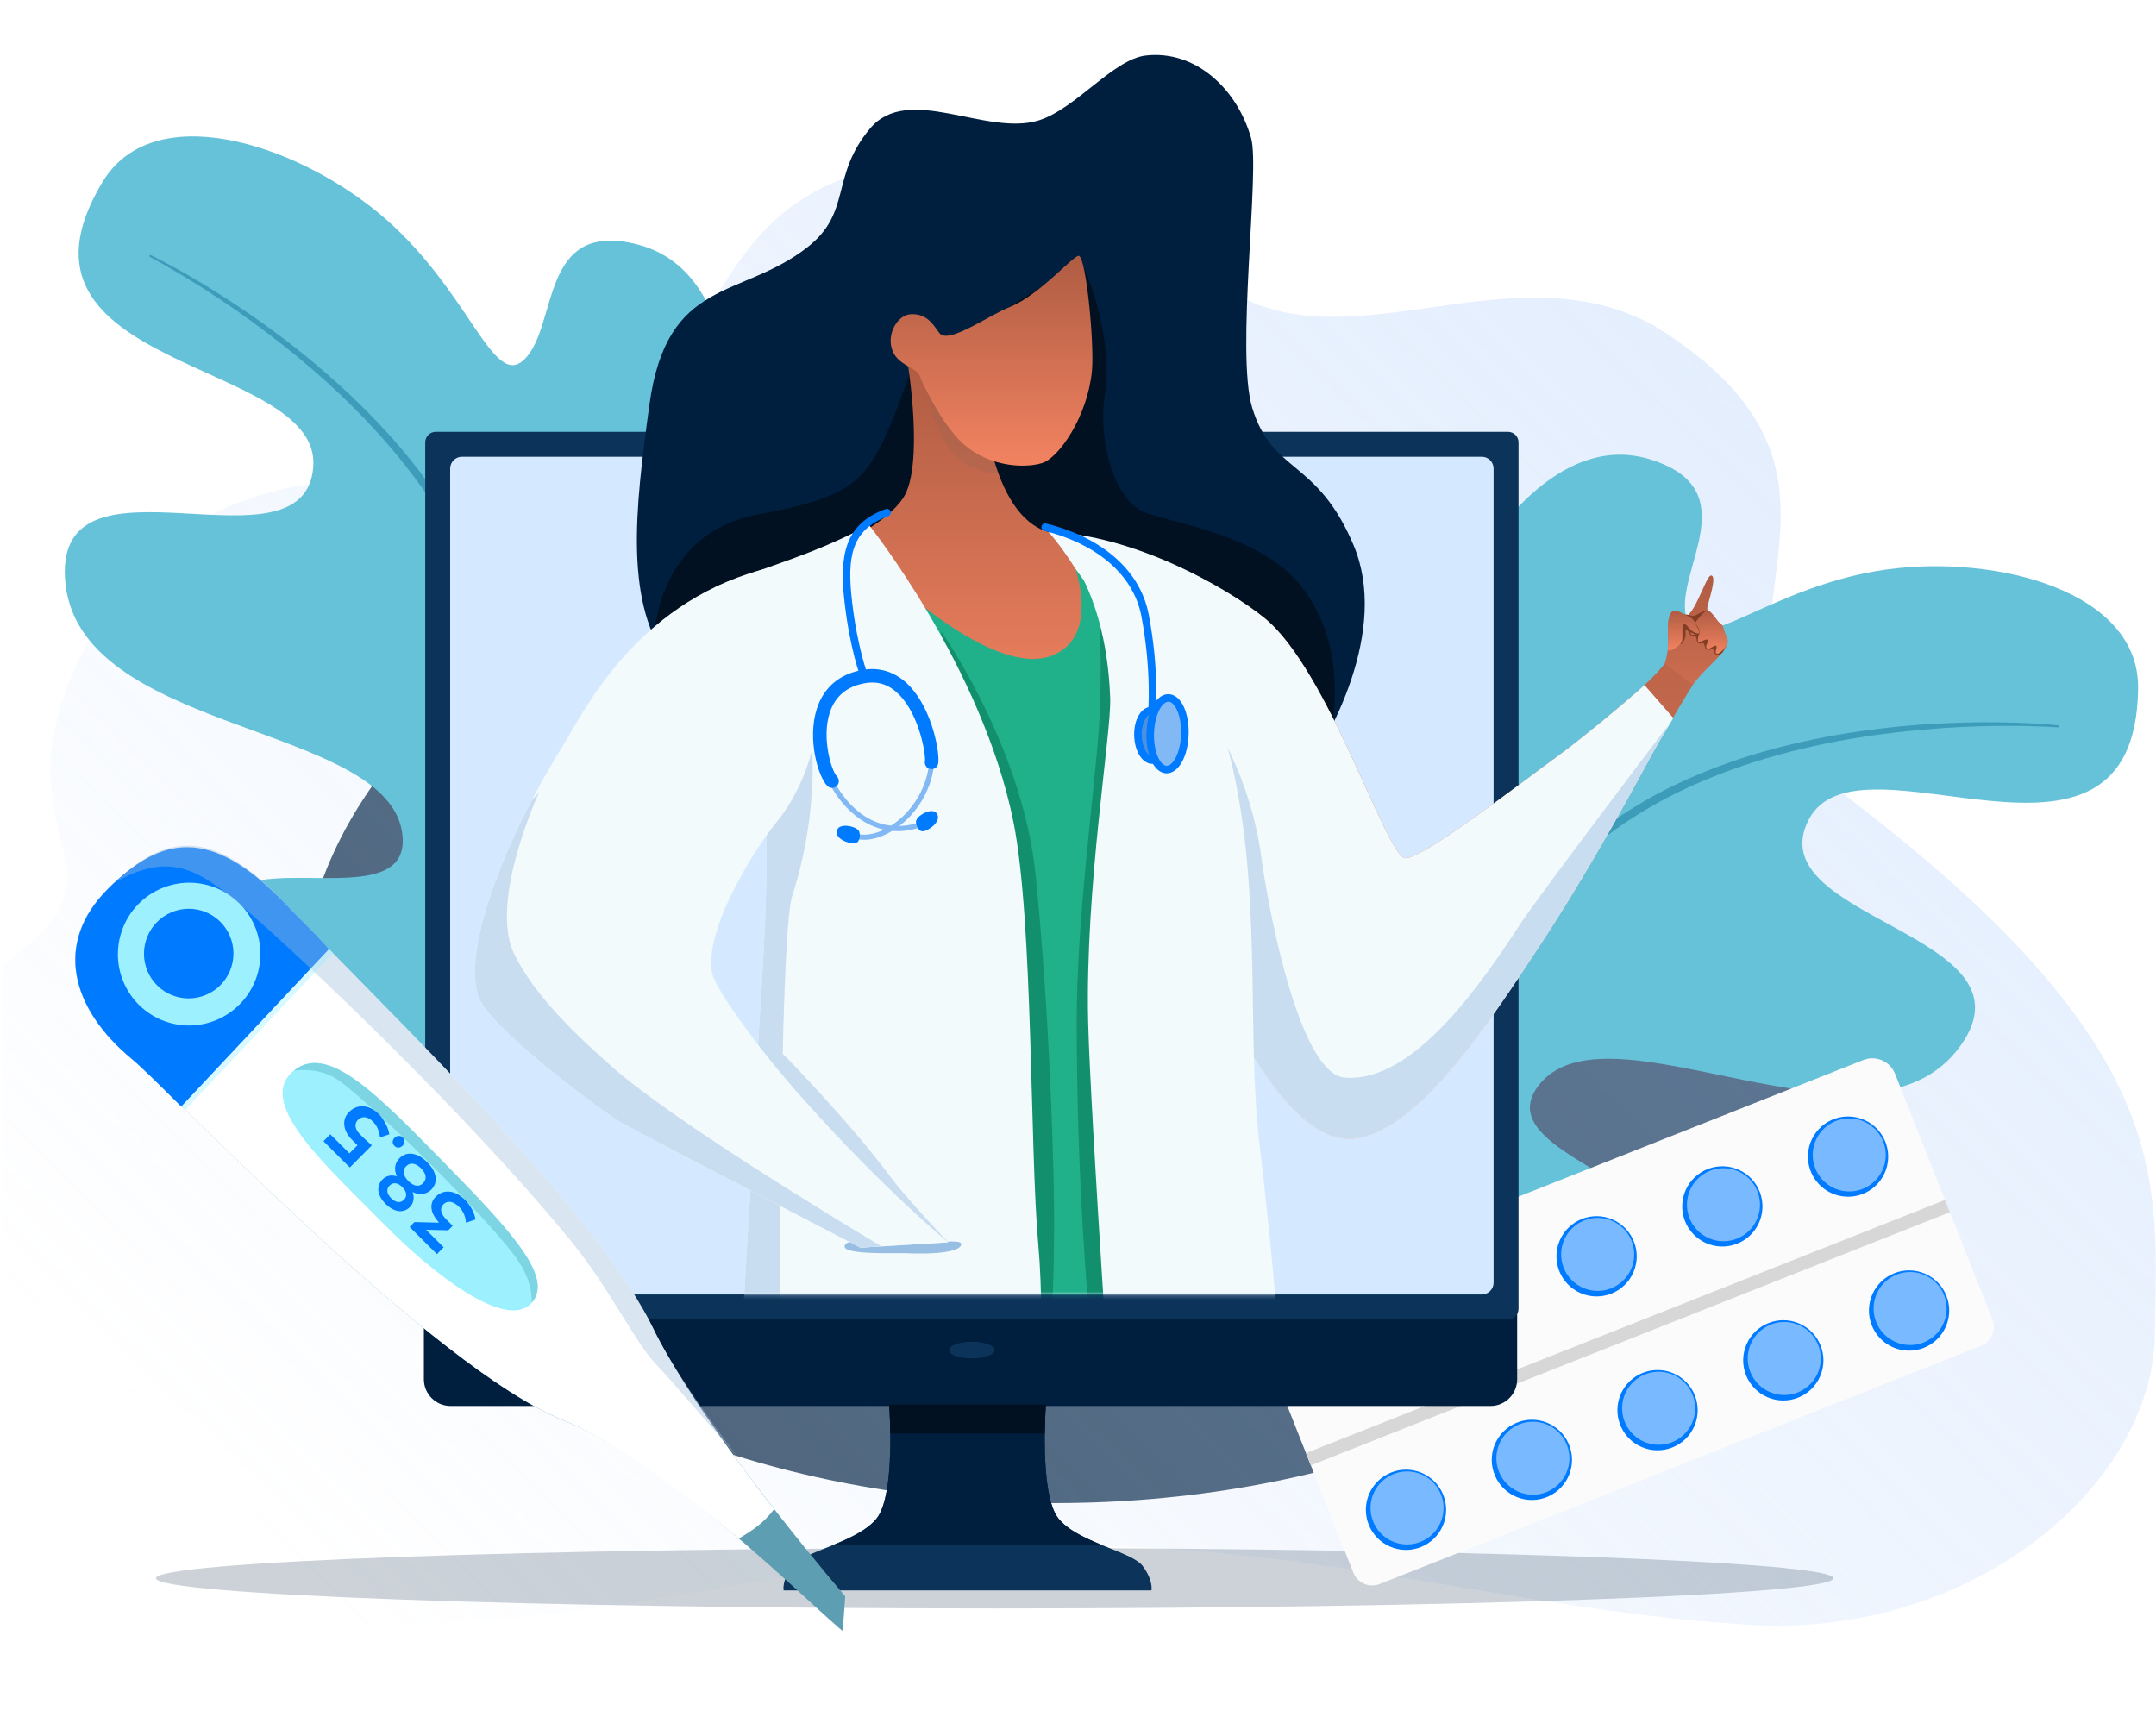 <?xml version="1.0" encoding="UTF-8"?>
<svg xmlns="http://www.w3.org/2000/svg" width="540" height="430" viewBox="0 0 540 430" fill="none">
  <g clip-path="url(#clip0_2093_24433)">
    <g style="mix-blend-mode:multiply" opacity="0.7" filter="url(#filter0_f_2093_24433)">
      <ellipse cx="264.42" cy="250.407" rx="189.099" ry="126.066" fill="#001F3E"></ellipse>
    </g>
    <path opacity="0.3" d="M247.072 388.308C312.611 382.287 375.778 403.07 435.626 406.804C492.811 411.511 539.25 372.45 539.7 334.267C540.149 296.085 545.836 263.289 463.964 200.606C412.544 161.237 481.659 122.84 413.935 81.368C378.468 62.225 338.182 91.526 307.883 72.773C275.833 52.941 269.294 28.826 217.103 42.869C175.181 54.149 182.085 93.865 143.637 110.875C105.873 127.585 51.747 103.757 21.551 161.652C-2.35 207.471 32.454 215.912 6.785 236.815C-18.88 257.718 -37.029 302.744 -24.28 340.246C-11.531 377.752 24.138 406.582 88.812 406.804C153.486 407.027 181.532 394.329 247.072 388.308Z" fill="url(#paint0_linear_2093_24433)"></path>
    <path opacity="0.2" d="M249.124 402.864C365.144 402.864 459.198 399.476 459.198 395.297C459.198 391.118 365.144 387.73 249.124 387.73C133.103 387.73 39.05 391.118 39.05 395.297C39.05 399.476 133.103 402.864 249.124 402.864Z" fill="#001F3E"></path>
    <path d="M249.046 339.633C249.046 339.633 327.529 344.276 364.674 339.545C399.348 335.131 419.055 325.928 414.487 306.985C411.353 293.992 374.414 286.858 385.133 272.184C402.186 248.846 468.407 294.169 491.209 261.68C510.85 233.704 440.066 230.279 453.022 205.285C465.558 181.082 534.826 227.983 535.521 172.442C535.829 148.099 500.294 138.941 472.858 142.593C443.511 146.502 424.922 165.487 422.298 154.419C419.54 142.78 437.709 122.711 413.39 115.083C382.614 105.431 357.431 156.662 351.487 182.956C345.551 209.251 339.322 249.709 328.48 239.459C323.013 234.293 322.243 211.803 296.207 214.73C272.15 217.435 269.634 239.224 270.126 265.384C270.359 277.857 279.578 294.008 276.312 305.445C267.272 337.064 249.046 339.633 249.046 339.633Z" fill="#66C2D9"></path>
    <path d="M180.866 338.699C180.866 338.699 111.744 301.238 82.685 277.623C55.557 255.58 43.672 237.365 57.546 223.683C67.063 214.298 102.207 227.726 100.843 209.605C98.668 180.782 18.501 184.349 16.271 144.719C14.346 110.591 76.284 145.025 78.464 116.957C80.584 89.783 -3.004 93.082 25.707 45.533C38.288 24.691 73.307 35.658 94.687 53.235C117.556 72.038 123.332 97.973 131.4 89.956C139.882 81.523 135.036 54.889 159.72 61.239C190.956 69.276 185.322 126.083 176.499 151.556C167.669 177.025 151.616 214.681 166.235 211.694C173.604 210.189 186.123 191.489 206.697 207.712C225.707 222.702 216.349 242.539 202.13 264.503C195.351 274.975 178.999 283.833 175.739 295.272C166.738 326.902 180.866 338.699 180.866 338.699Z" fill="#66C2D9"></path>
    <path d="M515.524 182.199C515.524 182.199 514.29 182.097 511.963 181.996C509.637 181.895 506.221 181.801 501.879 181.811C497.534 181.83 492.256 181.965 486.221 182.392C480.188 182.828 473.394 183.489 466.044 184.652C458.701 185.808 450.803 187.465 442.642 189.862C438.561 191.063 434.421 192.453 430.266 194.072C428.184 194.871 426.113 195.755 424.035 196.673C421.97 197.624 419.891 198.598 417.847 199.674C415.789 200.726 413.768 201.889 411.743 203.077C409.742 204.3 407.739 205.557 405.799 206.93C403.837 208.273 401.95 209.738 400.074 211.236C398.234 212.774 396.399 214.34 394.67 216.033C393.784 216.859 392.949 217.737 392.099 218.603C391.666 219.031 391.271 219.491 390.857 219.939C390.455 220.386 390.022 220.843 389.644 221.281C388.04 223.153 386.431 225.033 384.818 226.912C384.405 227.378 384.031 227.864 383.646 228.343L382.493 229.787C381.726 230.751 380.954 231.714 380.186 232.678L379.61 233.402C379.418 233.646 379.239 233.897 379.056 234.143L377.947 235.633L375.733 238.615L375.178 239.36L374.651 240.123L373.597 241.649L371.483 244.701C370.792 245.726 370.136 246.775 369.46 247.807C368.796 248.851 368.109 249.877 367.461 250.927C364.885 255.136 362.392 259.373 360.073 263.675C355.383 272.241 351.179 280.927 346.582 289.092C346.025 290.119 345.417 291.116 344.825 292.12C344.23 293.119 343.66 294.122 343.046 295.1C342.43 296.074 341.814 297.039 341.203 298.004C340.896 298.485 340.596 298.971 340.282 299.441C339.959 299.91 339.637 300.375 339.315 300.839C338.671 301.769 338.033 302.69 337.399 303.613L337.282 303.783L337.212 303.884L337.149 303.969L336.899 304.298L336.399 304.957C336.064 305.398 335.734 305.835 335.404 306.272C335.074 306.709 334.744 307.147 334.414 307.579C334.072 308.01 333.711 308.429 333.362 308.849C332.656 309.689 331.96 310.522 331.263 311.355C328.386 314.567 325.406 317.53 322.321 320.173C319.212 322.783 316.034 325.097 312.846 327.1C309.634 329.065 306.407 330.7 303.259 332.062C300.108 333.42 297.009 334.434 294.07 335.256C291.126 336.08 288.313 336.611 285.704 336.999C284.398 337.202 283.14 337.326 281.934 337.455C280.726 337.544 279.577 337.649 278.485 337.676C277.391 337.734 276.353 337.728 275.381 337.737C274.406 337.716 273.494 337.71 272.642 337.655C270.942 337.578 269.502 337.435 268.34 337.294C267.176 337.156 266.287 336.998 265.688 336.891C265.09 336.781 264.782 336.704 264.782 336.704C264.64 336.67 264.552 336.528 264.586 336.386C264.62 336.245 264.761 336.161 264.899 336.19C264.899 336.19 265.192 336.255 265.784 336.352C266.372 336.443 267.252 336.582 268.407 336.692C269.561 336.81 270.99 336.921 272.67 336.963C273.511 337 274.414 336.987 275.379 336.989C276.342 336.96 277.366 336.947 278.449 336.874C279.532 336.827 280.667 336.707 281.856 336.601C283.043 336.456 284.286 336.316 285.57 336.092C288.142 335.667 290.905 335.101 293.793 334.245C296.676 333.392 299.712 332.345 302.789 330.965C305.867 329.582 308.996 327.911 312.14 325.961C315.253 323.962 318.35 321.664 321.378 319.07C324.381 316.443 327.279 313.504 330.081 310.323C330.753 309.507 331.429 308.688 332.107 307.86C332.446 307.447 332.793 307.039 333.125 306.611C333.451 306.173 333.777 305.735 334.104 305.293C334.43 304.851 334.76 304.413 335.088 303.967L335.58 303.302L335.827 302.968L335.889 302.883C335.912 302.852 335.907 302.856 335.937 302.813L336.054 302.643C336.673 301.731 337.294 300.81 337.919 299.886C338.232 299.424 338.544 298.962 338.858 298.496C339.167 298.029 339.453 297.545 339.756 297.068C340.352 296.113 340.95 295.149 341.553 294.182C342.148 293.209 342.704 292.208 343.285 291.215C343.859 290.217 344.448 289.225 344.996 288.201C349.5 280.072 353.698 271.393 358.38 262.752C360.695 258.423 363.197 254.14 365.781 249.884C366.431 248.821 367.12 247.783 367.786 246.731C368.463 245.686 369.122 244.624 369.82 243.587L371.944 240.498L373.007 238.952L373.535 238.18L374.091 237.426L376.316 234.408L377.428 232.9C377.616 232.651 377.796 232.396 377.988 232.148L378.572 231.412C379.351 230.433 380.125 229.452 380.904 228.473L382.07 227.006C382.457 226.518 382.841 226.021 383.25 225.559C384.856 223.67 386.461 221.789 388.056 219.911C388.483 219.417 388.9 218.982 389.323 218.514C389.747 218.059 390.153 217.587 390.596 217.148C391.471 216.265 392.328 215.364 393.235 214.521C395.008 212.792 396.889 211.191 398.778 209.622C400.698 208.097 402.634 206.602 404.634 205.235C406.618 203.84 408.66 202.559 410.704 201.317C412.767 200.11 414.832 198.942 416.934 197.885C419.023 196.804 421.142 195.824 423.242 194.875C425.359 193.955 427.468 193.074 429.581 192.275C433.808 190.669 438.002 189.271 442.147 188.121C450.429 185.802 458.412 184.229 465.827 183.161C473.242 182.092 480.085 181.478 486.155 181.193C492.229 180.894 497.528 180.863 501.89 180.939C506.253 181.01 509.677 181.206 512.005 181.373C514.337 181.54 515.578 181.678 515.578 181.678C515.723 181.695 515.826 181.822 515.813 181.968C515.794 182.103 515.667 182.207 515.524 182.199Z" fill="#3D9CBA"></path>
    <path d="M37.546 64.372C37.546 64.372 38.649 64.937 40.679 66.078C42.708 67.22 45.659 68.942 49.343 71.242C53.024 73.549 57.437 76.449 62.339 79.996C67.233 83.549 72.656 87.695 78.286 92.561C83.915 97.416 89.75 102.991 95.418 109.333C98.251 112.506 101.035 115.871 103.711 119.438C105.058 121.216 106.351 123.06 107.631 124.935C108.884 126.832 110.136 128.757 111.305 130.749C112.498 132.728 113.601 134.782 114.695 136.86C115.75 138.955 116.788 141.08 117.712 143.27C118.67 145.445 119.5 147.686 120.304 149.947C121.055 152.225 121.788 154.524 122.363 156.874C122.681 158.043 122.926 159.229 123.192 160.414C123.334 161.005 123.426 161.605 123.542 162.204C123.648 162.795 123.775 163.413 123.865 163.984C124.239 166.42 124.614 168.866 124.993 171.313C125.099 171.927 125.16 172.537 125.234 173.148L125.452 174.982C125.596 176.206 125.743 177.431 125.886 178.655L125.994 179.574C126.028 179.883 126.048 180.19 126.074 180.496L126.23 182.347L126.538 186.048L126.615 186.973L126.661 187.9L126.751 189.753L126.937 193.46C126.983 194.696 126.987 195.933 127.016 197.166C127.03 198.403 127.072 199.637 127.069 200.871C127.036 205.806 126.92 210.721 126.619 215.599C126.085 225.35 125.073 234.947 124.671 244.308C124.602 245.475 124.593 246.642 124.566 247.807C124.545 248.97 124.5 250.123 124.505 251.277C124.515 252.43 124.529 253.574 124.539 254.717C124.546 255.287 124.545 255.858 124.563 256.423C124.59 256.992 124.618 257.557 124.647 258.121C124.703 259.25 124.759 260.37 124.811 261.488L124.821 261.695L124.827 261.817L124.836 261.922L124.875 262.334L124.952 263.158C125.004 263.709 125.053 264.255 125.103 264.8C125.153 265.346 125.203 265.891 125.254 266.433C125.317 266.979 125.404 267.525 125.478 268.067C125.635 269.153 125.787 270.228 125.939 271.303C126.689 275.549 127.658 279.638 128.883 283.511C130.148 287.368 131.627 291.01 133.278 294.394C134.97 297.758 136.849 300.849 138.804 303.668C140.765 306.484 142.863 308.98 144.926 311.228C146.992 313.482 149.101 315.417 151.113 317.123C152.116 317.984 153.119 318.753 154.075 319.499C155.054 320.212 155.975 320.907 156.889 321.507C157.787 322.133 158.673 322.675 159.493 323.196C160.333 323.693 161.111 324.169 161.863 324.571C163.348 325.403 164.647 326.041 165.709 326.534C166.77 327.031 167.609 327.366 168.174 327.591C168.74 327.813 169.043 327.91 169.043 327.91C169.181 327.956 169.33 327.882 169.376 327.744C169.422 327.605 169.347 327.46 169.214 327.412C169.214 327.412 168.931 327.312 168.377 327.082C167.829 326.85 167.008 326.504 165.969 325.988C164.927 325.48 163.654 324.82 162.205 323.969C161.47 323.556 160.711 323.069 159.889 322.561C159.087 322.029 158.224 321.477 157.342 320.844C156.447 320.233 155.546 319.533 154.592 318.816C153.66 318.066 152.678 317.291 151.706 316.424C149.745 314.705 147.696 312.767 145.694 310.516C143.695 308.27 141.669 305.779 139.783 302.984C137.898 300.185 136.121 297.115 134.479 293.799C132.889 290.458 131.47 286.872 130.266 283.072C129.101 279.255 128.19 275.23 127.488 271.049C127.348 270.002 127.205 268.949 127.066 267.889C126.997 267.358 126.917 266.829 126.86 266.29C126.815 265.746 126.769 265.202 126.725 264.654C126.68 264.106 126.631 263.561 126.588 263.009L126.521 262.184L126.488 261.77L126.479 261.665C126.476 261.627 126.478 261.632 126.475 261.581L126.466 261.374C126.421 260.272 126.38 259.163 126.336 258.048C126.314 257.491 126.292 256.933 126.271 256.372C126.255 255.812 126.267 255.25 126.262 254.685C126.259 253.559 126.26 252.425 126.258 251.286C126.266 250.145 126.322 249.001 126.352 247.851C126.391 246.7 126.413 245.547 126.489 244.387C126.951 235.106 127.964 225.518 128.545 215.708C128.862 210.809 128.997 205.85 129.046 200.872C129.055 199.626 129.017 198.38 129.007 197.135C128.983 195.89 128.983 194.641 128.937 193.391L128.762 189.647L128.676 187.772L128.634 186.838L128.559 185.904L128.261 182.166L128.112 180.299C128.084 179.988 128.065 179.676 128.033 179.364L127.926 178.431C127.781 177.188 127.64 175.947 127.495 174.704L127.279 172.843C127.207 172.224 127.143 171.599 127.04 170.991C126.672 168.539 126.301 166.094 125.936 163.657C125.834 163.013 125.709 162.423 125.598 161.802C125.477 161.192 125.381 160.577 125.236 159.97C124.959 158.758 124.706 157.541 124.381 156.346C123.786 153.942 123.033 151.59 122.256 149.26C121.43 146.952 120.574 144.66 119.595 142.444C118.646 140.212 117.587 138.047 116.507 135.914C115.391 133.799 114.252 131.718 113.024 129.711C111.82 127.69 110.538 125.74 109.254 123.826C107.941 121.928 106.614 120.066 105.24 118.273C102.497 114.679 99.672 111.279 96.757 108.115C90.945 101.775 84.993 96.228 79.258 91.408C73.522 86.588 68.033 82.457 63.026 79.011C58.025 75.554 53.539 72.732 49.794 70.495C46.049 68.254 43.038 66.614 40.972 65.527C38.903 64.439 37.776 63.901 37.776 63.901C37.644 63.839 37.489 63.893 37.423 64.023C37.368 64.149 37.422 64.304 37.546 64.372Z" fill="#3D9CBA"></path>
    <path d="M338.957 393.892L314.581 332.361C313.331 329.209 314.877 325.642 318.029 324.396L466.679 265.507C469.831 264.256 473.398 265.802 474.644 268.954L499.02 330.485C500.057 333.098 498.776 336.057 496.164 337.089L345.565 396.749C342.953 397.785 339.994 396.509 338.957 393.892Z" fill="#FBFBFB"></path>
    <path d="M488.38 303.616L487.163 300.542L327.101 363.951L328.318 367.025L488.38 303.616Z" fill="#D7D7D7"></path>
    <path d="M469.555 297.2C473.701 293.51 474.071 287.157 470.381 283.01C466.691 278.864 460.338 278.494 456.191 282.184C452.044 285.874 451.674 292.227 455.365 296.374C459.055 300.521 465.408 300.891 469.555 297.2Z" fill="#007AFF"></path>
    <path d="M466.917 297.622C471.525 295.552 473.583 290.138 471.512 285.529C469.442 280.921 464.028 278.863 459.419 280.934C454.811 283.004 452.754 288.418 454.824 293.026C456.894 297.635 462.308 299.692 466.917 297.622Z" fill="#79B9FF"></path>
    <path d="M487.38 332.238C489.584 327.144 487.241 321.227 482.146 319.023C477.051 316.819 471.134 319.163 468.931 324.258C466.727 329.353 469.071 335.269 474.165 337.473C479.26 339.677 485.177 337.333 487.38 332.238Z" fill="#007AFF"></path>
    <path d="M482.422 335.97C486.963 333.755 488.849 328.279 486.635 323.739C484.421 319.198 478.945 317.312 474.404 319.526C469.863 321.741 467.977 327.217 470.191 331.757C472.406 336.298 477.882 338.184 482.422 335.97Z" fill="#79B9FF"></path>
    <path d="M433.027 312.084C438.503 311.178 442.209 306.004 441.303 300.527C440.397 295.05 435.223 291.345 429.746 292.251C424.269 293.157 420.564 298.331 421.47 303.808C422.376 309.284 427.55 312.99 433.027 312.084Z" fill="#007AFF"></path>
    <path d="M440.064 305.378C442.07 300.741 439.937 295.357 435.3 293.351C430.663 291.345 425.279 293.478 423.273 298.115C421.267 302.752 423.4 308.136 428.037 310.142C432.674 312.148 438.059 310.015 440.064 305.378Z" fill="#79B9FF"></path>
    <path d="M455.881 344.716C458.085 339.621 455.741 333.704 450.647 331.501C445.552 329.297 439.635 331.64 437.431 336.735C435.228 341.83 437.571 347.746 442.666 349.95C447.761 352.154 453.677 349.81 455.881 344.716Z" fill="#007AFF"></path>
    <path d="M452.801 347.247C456.659 343.985 457.142 338.214 453.881 334.356C450.619 330.499 444.848 330.015 440.99 333.277C437.132 336.539 436.649 342.31 439.911 346.168C443.172 350.025 448.944 350.509 452.801 347.247Z" fill="#79B9FF"></path>
    <path d="M409.115 318.658C411.319 313.563 408.975 307.646 403.88 305.442C398.786 303.239 392.869 305.582 390.665 310.677C388.462 315.772 390.805 321.688 395.9 323.892C400.995 326.096 406.911 323.752 409.115 318.658Z" fill="#007AFF"></path>
    <path d="M404.298 322.347C408.803 320.06 410.601 314.555 408.315 310.05C406.028 305.545 400.523 303.747 396.018 306.033C391.513 308.32 389.715 313.825 392.001 318.33C394.288 322.835 399.793 324.633 404.298 322.347Z" fill="#79B9FF"></path>
    <path d="M424.38 357.197C426.583 352.102 424.24 346.185 419.145 343.982C414.05 341.778 408.134 344.121 405.93 349.216C403.726 354.311 406.07 360.227 411.165 362.431C416.259 364.635 422.176 362.291 424.38 357.197Z" fill="#007AFF"></path>
    <path d="M424.564 353.093C424.765 348.045 420.836 343.789 415.789 343.587C410.741 343.386 406.485 347.315 406.283 352.363C406.082 357.41 410.011 361.666 415.059 361.868C420.107 362.069 424.362 358.14 424.564 353.093Z" fill="#79B9FF"></path>
    <path d="M377.613 331.134C379.817 326.039 377.473 320.123 372.378 317.919C367.283 315.715 361.367 318.059 359.163 323.153C356.959 328.248 359.303 334.165 364.398 336.368C369.492 338.572 375.409 336.229 377.613 331.134Z" fill="#007AFF"></path>
    <path d="M370.929 335.534C375.823 334.282 378.776 329.299 377.524 324.405C376.272 319.511 371.29 316.558 366.395 317.81C361.501 319.062 358.548 324.044 359.8 328.938C361.052 333.833 366.035 336.786 370.929 335.534Z" fill="#79B9FF"></path>
    <path d="M386.741 375.225C392.029 373.534 394.944 367.877 393.253 362.589C391.561 357.302 385.904 354.387 380.616 356.078C375.329 357.769 372.414 363.427 374.105 368.714C375.797 374.002 381.454 376.917 386.741 375.225Z" fill="#007AFF"></path>
    <path d="M392.329 368.87C394.334 364.234 392.202 358.849 387.565 356.843C382.928 354.838 377.543 356.97 375.538 361.607C373.532 366.244 375.665 371.629 380.302 373.634C384.938 375.64 390.323 373.507 392.329 368.87Z" fill="#79B9FF"></path>
    <path d="M338.71 349.509C344.169 348.5 347.777 343.258 346.769 337.799C345.761 332.34 340.518 328.732 335.059 329.74C329.601 330.748 325.992 335.991 327.001 341.45C328.009 346.908 333.251 350.517 338.71 349.509Z" fill="#007AFF"></path>
    <path d="M345.434 343.085C347.611 338.526 345.681 333.065 341.122 330.888C336.563 328.71 331.102 330.641 328.925 335.2C326.747 339.759 328.678 345.22 333.237 347.397C337.796 349.575 343.257 347.644 345.434 343.085Z" fill="#79B9FF"></path>
    <path d="M361.376 382.148C363.58 377.053 361.236 371.137 356.142 368.933C351.047 366.729 345.13 369.073 342.927 374.167C340.723 379.262 343.066 385.179 348.161 387.383C353.256 389.586 359.172 387.243 361.376 382.148Z" fill="#007AFF"></path>
    <path d="M357.171 385.508C361.487 382.882 362.856 377.254 360.229 372.939C357.603 368.623 351.975 367.254 347.66 369.881C343.344 372.507 341.975 378.135 344.602 382.45C347.228 386.766 352.856 388.135 357.171 385.508Z" fill="#79B9FF"></path>
    <path d="M373.312 352.155H112.85C109.158 352.155 106.165 349.161 106.165 345.47V325.025H379.992V345.47C379.997 349.161 377.003 352.155 373.312 352.155Z" fill="#001F3E"></path>
    <path d="M249.123 338.16C249.123 339.312 246.571 340.245 243.423 340.245C240.276 340.245 237.723 339.312 237.723 338.16C237.723 337.008 240.276 336.074 243.423 336.074C246.571 336.074 249.123 337.008 249.123 338.16Z" fill="#0C345B"></path>
    <path d="M377.697 330.472H109.145C107.689 330.472 106.507 329.29 106.507 327.834V110.797C106.507 109.341 107.689 108.159 109.145 108.159H377.697C379.153 108.159 380.335 109.341 380.335 110.797V327.83C380.339 329.29 379.157 330.472 377.697 330.472Z" fill="#0C345B"></path>
    <path d="M112.751 321.269V117.362C112.751 115.726 114.075 114.403 115.711 114.403H371.132C372.768 114.403 374.091 115.726 374.091 117.362V321.269C374.091 322.905 372.768 324.228 371.132 324.228H115.711C114.079 324.228 112.751 322.901 112.751 321.269Z" fill="#D4E9FF"></path>
    <path d="M286.188 392.218C283.435 388.547 269.846 386.342 265.063 380.282C260.275 374.222 261.954 351.722 261.954 351.722H242.331H222.709C222.709 351.722 224.387 374.222 219.6 380.282C214.812 386.342 201.228 388.543 198.474 392.218C195.72 395.888 196.273 398.346 196.273 398.346H242.335H288.398C288.394 398.346 288.942 395.892 286.188 392.218Z" fill="#0C345B"></path>
    <path d="M219.6 380.287C217.304 383.194 212.979 385.211 208.799 386.929H275.863C271.683 385.207 267.362 383.194 265.063 380.287C260.275 374.227 261.954 351.727 261.954 351.727H242.331H222.709C222.704 351.727 224.383 374.227 219.6 380.287Z" fill="#001F3E"></path>
    <path d="M222.983 359.045H261.676C261.723 354.831 261.954 351.727 261.954 351.727H222.705C222.705 351.727 222.936 354.831 222.983 359.045Z" fill="#011121"></path>
    <mask id="mask0_2093_24433" style="mask-type:luminance" maskUnits="userSpaceOnUse" x="112" y="12" width="385" height="313">
      <path d="M112.751 319.843V17.285C112.751 14.866 114.696 12.9 117.098 12.9H491.912C494.31 12.9 496.258 14.861 496.258 17.285V319.839C496.258 322.258 494.314 324.224 491.912 324.224H117.098C114.7 324.229 112.751 322.263 112.751 319.843Z" fill="white"></path>
    </mask>
    <g mask="url(#mask0_2093_24433)">
      <path fill-rule="evenodd" clip-rule="evenodd" d="M415.863 168.76C417.263 166.207 417.824 162.944 417.833 161.218C417.841 159.141 417.229 153.227 419.293 153.082C421.357 152.936 422.231 154.705 422.869 154.011C424.329 152.431 425.083 150.576 426.269 148.054C427.07 146.35 428.029 143.746 428.779 144.195C429.862 144.842 428.124 149.964 427.7 151.788C427.28 153.596 428.847 154.328 429.661 155.784C430.47 157.24 433.575 159.338 432.535 161.617C431.717 163.398 429.815 165.184 427.169 167.831C424.728 170.272 422.265 173.8 419.751 177.209C415.263 183.295 398.484 209.683 391.692 208.609C383.971 207.397 413.786 172.541 415.863 168.76Z" fill="url(#paint1_linear_2093_24433)"></path>
      <path fill-rule="evenodd" clip-rule="evenodd" d="M420.985 161.424C420.985 161.424 421.888 160.671 422.098 159.587C422.291 158.585 422.043 157.544 422.364 157.647C422.869 157.81 423.032 158.902 423.601 159.176C424 159.369 424.411 159.433 424.595 159.416C425.01 159.377 424.753 160.367 425.25 160.932C425.743 161.497 426.077 160.966 426.668 161.137C426.959 161.223 426.976 162.563 427.528 162.713C428.132 162.88 428.925 162.461 429.104 162.632C429.451 162.962 429.331 163.497 429.644 163.84C430.055 164.289 431.117 163.921 431.593 163.167C432.338 161.981 432.74 160.923 431.935 158.743C430.933 156.028 427.888 153.309 427.854 153.236C427.511 152.517 426.149 153.386 425.426 153.724C424.676 154.071 424.402 154.418 423.674 154.191C422.976 153.973 420.826 153.57 420.394 154.285C419.961 155.001 419.751 155.99 419.897 157.686C420.047 159.377 420.985 161.424 420.985 161.424Z" fill="#823D25"></path>
      <path fill-rule="evenodd" clip-rule="evenodd" d="M427.884 152.915C426.817 152.479 422.745 157.947 423.55 158.8C424.308 159.605 425.182 157.849 425.477 158.209C425.811 158.615 424.848 160.17 425.439 160.847C425.76 161.219 427.259 159.729 427.713 160.298C428.106 160.795 426.865 161.737 427.503 162.38C428.051 162.932 429.708 161.232 429.909 161.849C430.132 162.538 429.348 163.326 429.939 163.716C430.415 164.033 432.226 162.354 432.535 161.425C432.839 160.5 431.824 157.755 431.678 157.314C431.533 156.872 431.357 156.303 430.792 156.046C430.218 155.798 428.946 153.348 427.884 152.915Z" fill="url(#paint2_linear_2093_24433)"></path>
      <path fill-rule="evenodd" clip-rule="evenodd" d="M422.278 156.495C422.278 156.495 422.925 158.127 423.584 158.482C424.428 158.936 425.537 159.18 425.678 158.684C425.879 157.947 425.494 157.395 424.98 156.615C424.578 156.007 424.453 155.575 424.351 155.468C424.243 155.356 423.37 155.215 423.37 155.215L422.278 156.495Z" fill="#823D25"></path>
      <path fill-rule="evenodd" clip-rule="evenodd" d="M425.593 158.572C425.952 158.148 424.869 156.821 424.535 155.977C424.06 154.786 422.925 154.315 422.137 154.003C421.349 153.69 419.409 152.397 418.672 153.348C417.619 154.714 417.683 158.058 417.833 159.078C418.021 160.354 417.597 162.482 417.82 162.816C418.231 163.437 420.955 161.617 421.254 160.683C421.717 159.236 420.818 155.647 422.162 156.405C422.651 156.679 422.745 157.198 423.695 157.96C424.531 158.636 425.417 158.778 425.593 158.572Z" fill="url(#paint3_linear_2093_24433)"></path>
      <path fill-rule="evenodd" clip-rule="evenodd" d="M244.696 213.405C258.387 214.63 316.449 207.148 324.967 195.911C333.485 184.674 347.904 157.707 339.048 136.616C329.93 114.903 318.723 118.736 313.644 102.176C309.451 88.506 315.631 42.58 313.361 34.602C309.815 22.114 299.28 12.44 286.921 13.905C278.81 14.868 269.354 27.326 260.104 30.17C246.97 34.208 227.437 20.799 217.913 32.187C207.849 44.212 213.485 53.107 202.235 61.92C185.529 74.999 167.058 69.295 162.656 101.366C159.024 127.828 156.232 151.66 168.073 166.585C179.919 181.505 227 211.825 244.696 213.405Z" fill="#001F3E"></path>
      <path fill-rule="evenodd" clip-rule="evenodd" d="M270.806 65.544C270.806 65.544 279.251 82.558 276.655 99.478C275.041 109.996 278.917 125.914 287.366 128.595C295.815 131.276 315.112 134.561 324.761 145.473C338.546 161.061 333.424 183.167 333.424 183.167L197.125 189.364L163.837 159.275C163.837 159.275 164.625 133.456 189.969 128.818C211.758 124.831 216.208 121.015 221.544 109.748C224.824 102.819 228.203 92.28 228.203 92.28L270.806 65.544Z" fill="#011121"></path>
      <path fill-rule="evenodd" clip-rule="evenodd" d="M262.421 135.661C280.506 132.308 307.032 146.963 316.689 154.774C332.838 167.844 347.296 214.952 352.071 214.943C356.82 214.934 383.731 193.972 389.53 189.843C395.328 185.715 409.91 173.651 413.259 170.302C416.026 167.536 416.946 166.217 416.946 166.217L424.008 171.501C424.008 171.501 417.918 181.304 413.58 189.287C409.242 197.269 398.116 217.932 385.821 236.6C373.53 255.267 354.52 284.709 338.208 285.223C323.095 285.699 308.766 255.944 304.659 247.066C300.556 238.188 255.881 202.134 253.325 190.773C250.768 179.411 253.851 137.246 262.421 135.661Z" fill="url(#paint4_linear_2093_24433)"></path>
      <path fill-rule="evenodd" clip-rule="evenodd" d="M246.254 100.746C246.254 100.746 248.344 131.126 264.133 133.601C286.839 137.155 294.286 141.789 302.719 146.243C302.719 146.243 295.301 176.148 263.281 182.242C231.261 188.336 185.768 145.635 185.768 145.635C185.768 145.635 218.298 136.633 226.195 124.749C231.475 116.805 227.441 91.615 227.441 91.615L246.254 100.746Z" fill="url(#paint5_linear_2093_24433)"></path>
      <g style="mix-blend-mode:multiply" opacity="0.2">
        <path fill-rule="evenodd" clip-rule="evenodd" d="M232.473 97.208L248.862 114.993L250.083 118.654C250.083 118.654 242.425 118.012 239.162 114.128C233.124 106.942 231.668 96.368 232.473 97.208Z" fill="#866255"></path>
      </g>
      <path fill-rule="evenodd" clip-rule="evenodd" d="M260.96 116.004C265.204 114.723 272.403 104.295 273.491 92.904C274.116 86.317 272.103 64.853 270.245 64.087C269.097 63.612 260.605 73.77 253.029 76.84C247.543 79.063 238.524 85.581 235.693 83.795C234.473 83.024 233.034 78.232 227.882 78.72C224.67 79.024 221.754 84.073 223.707 88.236C225.236 91.508 229.788 92.339 230.297 94.022C230.666 95.238 235.012 104.569 239.912 109.841C246.417 116.843 256.198 117.438 260.96 116.004Z" fill="url(#paint6_linear_2093_24433)"></path>
      <path fill-rule="evenodd" clip-rule="evenodd" d="M313.211 336.468C313.211 336.468 320.662 354.356 310.02 439.076C302.415 499.631 301.284 519.528 304.697 570.151C305.764 585.949 309.644 626.547 309.644 626.547L300.942 626.055C300.942 626.055 263.029 565.74 260.403 540.983C255.624 495.931 261.821 480.304 261.358 467.427C260.879 454.048 252.219 430.451 250.806 408.718C249.05 381.678 243.213 315.363 244.639 334.031L313.211 336.468Z" fill="#368FAA"></path>
      <path fill-rule="evenodd" clip-rule="evenodd" d="M419.109 179.848C417.225 182.906 415.203 186.289 413.576 189.286C409.238 197.269 398.112 217.932 385.817 236.6C373.526 255.267 354.516 284.709 338.204 285.223C323.091 285.699 308.762 255.944 304.655 247.066C300.552 238.188 282.017 196.391 281.897 184.747C281.581 153.553 262.596 133.229 262.596 133.229C283.756 133.905 307.027 146.958 316.68 154.774C332.829 167.844 347.287 214.952 352.062 214.943C356.811 214.934 383.723 193.972 389.521 189.843C394.724 186.139 407.002 176.041 411.884 171.591L419.109 179.848Z" fill="#F2FAFC"></path>
      <path fill-rule="evenodd" clip-rule="evenodd" d="M285.585 200.156L286.484 183.334L281.015 154.063C281.015 154.063 310.616 175.694 315.939 214.806C318.042 230.274 325.832 268.851 336.705 269.888C354.203 271.554 371.787 245.152 380.738 231.486C385.521 224.185 417.516 182.066 417.516 182.066L417.464 182.542C416.098 184.811 414.736 187.145 413.576 189.282C409.238 197.265 398.112 217.928 385.817 236.595C373.526 255.263 354.516 284.705 338.204 285.219C323.091 285.694 308.761 255.94 304.655 247.062C301.7 240.664 291.237 217.144 285.585 200.156Z" fill="#C9DDF1"></path>
      <path fill-rule="evenodd" clip-rule="evenodd" d="M223.368 145.241C223.368 145.241 248.678 169.305 262.99 164.38C275.615 160.033 269.363 142.535 269.363 142.535C269.363 142.535 305.053 187.261 306.894 251.974C307.126 260.089 311.841 332.828 311.841 332.828C311.841 332.828 301.023 338.875 260.939 339.547C220.855 340.219 192.188 333.521 192.188 333.521L202.273 234.84L214.645 162.624L223.368 145.241Z" fill="#21B18A"></path>
      <path fill-rule="evenodd" clip-rule="evenodd" d="M235.771 158.208C235.771 158.208 256.138 187.021 259.402 219.268C261.697 241.957 263.277 269.93 263.877 294.76C264.335 313.761 263.611 327.594 262.853 341.756C261.414 368.68 261.012 372.659 259.671 373.794C257.209 375.888 233.188 376.055 225.596 376.003C218.003 375.948 190.012 372.316 190.012 372.316L235.261 244.569L235.771 158.208Z" fill="#128F6D"></path>
      <path fill-rule="evenodd" clip-rule="evenodd" d="M275.229 150.933C275.229 150.933 276.244 167.742 275.229 182.46C274.214 197.179 269.564 231.572 269.666 256.239C269.735 272.787 270.086 292.675 271.833 317.406C273.902 346.703 276.017 373.25 279.002 376.06C281.987 378.873 315.601 375.332 315.601 375.332L315.943 365.859L290.355 305.407L284.981 210.515L277.221 150.693L275.229 150.933Z" fill="#128F6D"></path>
      <path fill-rule="evenodd" clip-rule="evenodd" d="M262.763 133.31C262.763 133.31 298.775 154.906 307.464 187.188C316.453 220.574 312.11 258.059 315.374 285.72C318.637 313.38 324.41 370.076 319.78 372.415C313.686 375.489 280.317 376.714 280.052 375.048C279.092 369.036 273.088 278.332 272.549 256.136C271.722 222.202 278.381 183.839 278.06 174.837C276.968 144.097 262.763 133.31 262.763 133.31Z" fill="#F2FAFC"></path>
      <path fill-rule="evenodd" clip-rule="evenodd" d="M217.664 131.515C217.664 131.515 246.083 167.107 253.86 206.026C258.806 230.775 257.907 287.981 260.048 311.642C262.108 334.403 259.427 370.183 259.864 371.901C261.354 377.746 189.695 373.147 186.184 370.539C182.676 367.931 188.817 289.959 189.173 276.225C189.588 260.072 192.273 232.968 191.991 211.067C191.575 178.558 172.415 149.652 179.751 146.752C193.687 141.245 202.765 139.292 217.664 131.515Z" fill="#F2FAFC"></path>
      <path fill-rule="evenodd" clip-rule="evenodd" d="M187.224 181.351L201.682 172.94C201.682 172.94 207.553 196.19 198.44 224.33C195.108 234.617 195.228 340.905 195.326 372.244C190.307 371.662 186.886 371.062 186.183 370.539C182.676 367.931 188.817 289.96 189.172 276.226C189.588 260.072 192.273 232.968 191.99 211.068C191.853 200.503 189.751 190.349 187.224 181.351Z" fill="#C9DDF1"></path>
      <path fill-rule="evenodd" clip-rule="evenodd" d="M240.76 311.603C240.708 313.757 233.013 314.211 226.957 313.886C224.897 313.774 211.429 314.404 211.544 312.181C211.66 309.963 219.099 310.888 226.46 311.269C233.197 311.616 240.794 310.173 240.76 311.603Z" fill="#99BEE3"></path>
      <path fill-rule="evenodd" clip-rule="evenodd" d="M196.042 263.922C196.042 263.922 212.457 280.517 223.236 295.03C227.137 300.285 237.509 311.166 237.509 311.166L215.519 312.49L194.325 272.59L196.042 263.922Z" fill="#C9DDF1"></path>
      <path fill-rule="evenodd" clip-rule="evenodd" d="M205.052 168.482C206.007 181.06 203.215 195.303 194.192 206.326C189.314 212.288 176.154 232.792 178.372 243.845C179.049 247.207 188.535 261.035 200.29 274.29C221.433 298.126 237.509 311.171 237.509 311.171L215.519 312.494C215.519 312.494 159.448 283.411 155.482 281.133C151.517 278.851 121.929 257.087 119.702 249.331C115.766 235.627 128.468 206.84 141.132 186.524C146.048 178.636 158.848 151.57 190.509 142.774C198.526 140.543 204.393 159.827 205.052 168.482Z" fill="#F2FAFC"></path>
      <path fill-rule="evenodd" clip-rule="evenodd" d="M133.243 200.343L135.021 198.48C135.021 198.48 122.447 225.473 128.712 238.762C133.689 249.318 144.956 259.836 153.251 267.163C168.6 280.717 209.665 305.543 220.778 312.177L215.523 312.494C215.523 312.494 159.452 283.411 155.487 281.133C151.521 278.85 121.933 257.087 119.706 249.331C116.602 238.526 123.839 218.351 133.243 200.343Z" fill="#C9DDF1"></path>
      <path d="M221.823 127.507C211.643 131.173 210.166 138.976 211.519 150.757C212.902 162.774 215.467 169.407 215.579 169.686C215.724 170.058 216.08 170.285 216.457 170.285C216.572 170.285 216.688 170.264 216.803 170.221C217.287 170.032 217.527 169.484 217.339 168.996C217.313 168.932 214.748 162.285 213.399 150.543C212.144 139.644 213.133 132.646 222.465 129.289C222.957 129.113 223.21 128.569 223.035 128.081C222.855 127.584 222.315 127.327 221.823 127.507Z" fill="#007AFF"></path>
      <path d="M287.747 154.067C285.465 142.003 274.9 134.316 262.01 131.117C261.504 130.993 260.99 131.301 260.866 131.807C260.742 132.312 261.05 132.826 261.556 132.95C273.632 135.948 283.769 143.177 285.893 154.418C288.475 168.075 287.576 178.182 287.568 178.281C287.52 178.799 287.902 179.261 288.42 179.308C288.45 179.313 288.48 179.313 288.51 179.313C288.989 179.313 289.405 178.944 289.448 178.456C289.486 178.036 290.381 168.003 287.747 154.067Z" fill="#007AFF"></path>
      <path fill-rule="evenodd" clip-rule="evenodd" d="M288.265 177.994C290.175 177.925 291.82 180.649 291.94 184.062C292.06 187.48 290.608 190.306 288.698 190.375C286.792 190.443 285.143 187.724 285.024 184.306C284.904 180.889 286.355 178.062 288.265 177.994Z" fill="#4C91DD"></path>
      <path d="M288.625 191.321C286.171 191.321 284.214 188.319 284.077 184.34C283.936 180.34 285.76 177.137 288.231 177.051C288.231 177.051 288.231 177.051 288.236 177.051C290.792 177.051 292.745 180.053 292.882 184.032C292.946 185.843 292.604 187.573 291.919 188.91C291.143 190.421 290.009 191.278 288.728 191.321C288.719 191.321 288.638 191.321 288.625 191.321ZM288.334 178.936C287.114 178.978 285.863 181.27 285.966 184.272C286.073 187.312 287.452 189.432 288.625 189.432V190.378L288.66 189.432C289.216 189.415 289.79 188.91 290.236 188.044C290.767 187.008 291.045 185.569 290.994 184.096C290.886 181.055 289.507 178.936 288.334 178.936Z" fill="#007AFF"></path>
      <path fill-rule="evenodd" clip-rule="evenodd" d="M292.698 174.803C295.092 174.876 296.912 178.953 296.762 183.904C296.612 188.854 294.548 192.815 292.154 192.743C289.76 192.67 287.94 188.593 288.09 183.642C288.244 178.692 290.308 174.73 292.698 174.803Z" fill="#82B9F4"></path>
      <path d="M292.223 193.689C292.214 193.689 292.137 193.689 292.128 193.689C290.591 193.642 289.233 192.477 288.308 190.409C287.482 188.563 287.071 186.148 287.148 183.617C287.315 178.054 289.675 173.861 292.634 173.861C294.265 173.908 295.623 175.073 296.548 177.142C297.374 178.987 297.786 181.403 297.709 183.934C297.541 189.497 295.182 193.689 292.223 193.689ZM292.672 175.746C291.049 175.746 289.178 179 289.041 183.668C288.972 185.925 289.328 188.041 290.039 189.634C290.642 190.987 291.426 191.775 292.188 191.796L292.223 192.743V191.796C293.811 191.796 295.679 188.542 295.82 183.874C295.888 181.617 295.533 179.501 294.822 177.908C294.218 176.559 293.435 175.771 292.672 175.746Z" fill="#007AFF"></path>
      <path d="M224.889 208.177C221.848 208.177 218.439 207.337 215.142 204.965C208.658 200.292 206.367 193.128 206.273 192.824C206.17 192.49 206.354 192.139 206.688 192.036C207.022 191.933 207.373 192.117 207.476 192.447C207.497 192.515 209.746 199.522 215.878 203.941C223.531 209.453 231.826 205.915 233.415 204.04C233.638 203.774 234.036 203.74 234.302 203.967C234.567 204.19 234.601 204.588 234.374 204.853C233.162 206.288 229.445 208.177 224.889 208.177Z" fill="#82B9F4"></path>
      <path d="M216.461 210.343C215.202 210.343 213.969 210.091 212.812 209.521C212.5 209.367 212.371 208.99 212.525 208.677C212.68 208.365 213.056 208.236 213.369 208.39C217.63 210.485 223.587 207.418 227.274 203.311C233.073 196.845 232.756 189.826 232.752 189.757C232.735 189.41 233 189.115 233.347 189.093C233.694 189.072 233.989 189.342 234.011 189.689C234.028 189.997 234.358 197.303 228.212 204.155C225.219 207.483 220.692 210.343 216.461 210.343Z" fill="#82B9F4"></path>
      <path d="M208.41 197.342C207.969 197.342 207.528 197.171 207.198 196.828C204.902 194.464 202.119 185.064 204.624 177.416C206.376 172.08 210.375 168.744 216.195 167.763C220.525 167.035 224.516 168.405 227.728 171.733C233.608 177.814 235.467 188.884 234.978 191.287C234.794 192.199 233.903 192.79 232.987 192.606C232.075 192.422 231.484 191.531 231.664 190.614C231.925 189.321 230.426 179.377 225.287 174.071C222.816 171.519 220.024 170.547 216.752 171.095C212.187 171.861 209.185 174.345 207.832 178.469C205.725 184.897 208.264 193.081 209.617 194.477C210.268 195.145 210.251 196.216 209.583 196.867C209.258 197.184 208.829 197.342 208.41 197.342Z" fill="#007AFF"></path>
      <path fill-rule="evenodd" clip-rule="evenodd" d="M229.497 205.44C230.096 203.967 233.454 202.284 234.55 203.654C236.13 205.629 232.439 208.203 231.12 208.215C229.801 208.228 229.227 206.104 229.497 205.44Z" fill="#007AFF"></path>
      <path fill-rule="evenodd" clip-rule="evenodd" d="M215.048 208.026C214.037 206.797 210.333 206.189 209.69 207.825C208.769 210.185 213.06 211.538 214.324 211.157C215.587 210.78 215.506 208.583 215.048 208.026Z" fill="#007AFF"></path>
    </g>
    <path d="M164.258 334.107C175.968 356.892 201.511 387.8 211.695 399.843L211.07 408.506C210.45 408.054 209.977 407.615 209.501 407.181C200.716 399.678 166.912 366.087 141.211 355.803C108.693 342.789 43.62 274.028 33.032 265.248C17.997 252.825 13.196 236.326 27.12 222.536C40.107 209.609 52.455 209.109 69.693 227.456C94.969 254.418 154.544 315.264 164.258 334.107Z" fill="#5E9EB2"></path>
    <path d="M185.047 385.367C170.659 373.286 153.222 360.578 141.233 355.79C108.648 342.77 43.613 274.058 33.002 265.241C18.018 252.808 13.199 236.394 27.14 222.542C40.145 209.613 53.883 207.643 71.182 226.068C96.435 252.97 150.016 303.187 164.263 334.11C170.145 345.542 182.4 363.441 193.904 377.992C191.018 381.75 188.408 383.297 185.047 385.367Z" fill="white"></path>
    <path d="M45.39 277.168C39.756 271.539 35.447 267.273 33 265.237C18.017 252.804 13.197 236.39 27.139 222.538C40.143 209.609 52.535 206.743 71.18 226.064C75.546 230.712 77.851 232.843 82.404 237.731L45.39 277.168Z" fill="#007AFF"></path>
    <path d="M54.33 255.423C63.405 251.556 67.647 241.057 63.805 231.973C59.964 222.888 49.492 218.658 40.417 222.525C31.343 226.392 27.1 236.891 30.942 245.975C34.784 255.06 45.255 259.29 54.33 255.423Z" fill="#9DF1FF"></path>
    <path d="M51.632 249.172C57.33 246.745 59.995 240.154 57.584 234.45C55.172 228.747 48.599 226.091 42.9 228.519C37.202 230.946 34.537 237.537 36.949 243.24C39.36 248.943 45.934 251.599 51.632 249.172Z" fill="#007AFF"></path>
    <path d="M73.069 268.623C81.692 260.604 94.407 274.061 111.71 291.704C129.012 309.346 138.873 320.42 132.948 326.543C126.511 333.19 108.033 318.689 96.49 306.931C82.627 292.822 64.276 276.815 73.069 268.623Z" fill="#9DF1FF"></path>
    <path d="M73.619 268.153C82.231 261.183 94.767 274.432 111.704 291.693C128.801 309.127 138.635 320.149 133.154 326.318C133.31 323.731 132.676 320.193 129.827 315.873C123.3 305.954 90.116 273.395 83.593 269.821C80.249 267.982 76.56 267.818 73.619 268.153Z" fill="#7DD4E2"></path>
    <path d="M109.133 299.741C111.054 297.814 113.961 298.027 116.454 300.499C117.844 301.887 118.858 303.802 119.098 305.451L116.704 306.252C116.625 304.689 115.99 303.303 114.971 302.279C113.516 300.833 112.062 300.633 111.074 301.625C110.049 302.645 110.372 304.03 111.819 305.469L113.389 307.027L112.263 308.154L106.716 308.015L111.123 312.409L109.438 314.128L102.599 307.312L103.809 306.094L109.964 306.24L109.44 305.596C107.787 303.575 107.524 301.358 109.133 299.741Z" fill="#007AFF"></path>
    <path d="M95.822 295.391C96.772 294.44 98.096 294.2 99.398 294.641C98.658 293.012 98.843 291.311 100.053 290.093C101.871 288.269 104.546 288.657 106.977 291.074C109.409 293.492 109.828 296.159 108.018 297.971C106.802 299.196 105.041 299.373 103.359 298.581C103.837 300.003 103.607 301.377 102.647 302.349C101.043 303.955 98.701 303.647 96.586 301.544C94.451 299.413 94.163 297.068 95.822 295.391ZM101.173 300.512C102.043 299.642 101.898 298.461 100.759 297.326C99.616 296.184 98.454 296.065 97.585 296.939C96.71 297.82 96.836 298.977 97.979 300.119C99.118 301.254 100.296 301.389 101.173 300.512ZM105.959 296.355C106.994 295.313 106.785 293.964 105.443 292.622C104.11 291.29 102.743 291.08 101.728 292.11C100.733 293.11 100.938 294.474 102.287 295.823C103.617 297.146 104.963 297.351 105.959 296.355Z" fill="#007AFF"></path>
    <path d="M98.816 284.988C99.417 284.375 100.313 284.334 100.905 284.92C101.469 285.49 101.437 286.372 100.828 286.978C100.215 287.595 99.365 287.6 98.8 287.027C98.21 286.449 98.202 285.605 98.816 284.988Z" fill="#007AFF"></path>
    <path d="M88.183 285.498C85.82 283.151 85.609 280.346 87.394 278.552C89.496 276.437 92.436 276.62 94.885 279.058C96.169 280.344 97.191 282.33 97.525 284.108L95.157 284.904C95.037 283.319 94.406 281.905 93.433 280.945C92.102 279.618 90.691 279.46 89.637 280.51C88.677 281.482 88.884 282.851 90.19 284.147C90.813 284.777 92.356 286.226 93.137 286.873L87.612 292.418L81.012 285.837L82.734 284.109L87.522 288.88L89.54 286.857L88.183 285.498Z" fill="#007AFF"></path>
    <path opacity="0.4" d="M29.01 220.9C43.359 212.755 50.737 218.561 61.698 227.942C74.388 238.803 116.286 278.217 142.923 310.732C152.811 322.804 158.776 335.849 164.163 341.534C167.786 345.36 173.437 352.071 184.782 364.966C176.356 353.805 168.687 342.72 164.261 334.115C150.014 303.192 96.433 252.975 71.18 226.074C54.705 208.519 42.476 207.631 29.01 220.9Z" fill="#A1BEDD"></path>
    <path opacity="0.4" d="M45.39 277.167L82.405 237.735L83.459 238.678L46.346 278.023L45.39 277.167Z" fill="#9DF1FF"></path>
  </g>
  <defs>
    <filter id="filter0_f_2093_24433" x="-73.87" y="-24.851" width="676.58" height="550.514" color-interpolation-filters="sRGB">
      <feFlood flood-opacity="0" result="BackgroundImageFix"></feFlood>
      <feBlend mode="normal" in="SourceGraphic" in2="BackgroundImageFix" result="shape"></feBlend>
      <feGaussianBlur stdDeviation="74.595" result="effect1_foregroundBlur_2093_24433"></feGaussianBlur>
    </filter>
    <linearGradient id="paint0_linear_2093_24433" x1="494.54" y1="85.226" x2="134.08" y2="453.164" gradientUnits="userSpaceOnUse">
      <stop stop-color="#9BC1F9"></stop>
      <stop offset="1" stop-color="#9BC1F9" stop-opacity="0"></stop>
    </linearGradient>
    <linearGradient id="paint1_linear_2093_24433" x1="411.582" y1="144.144" x2="411.582" y2="208.64" gradientUnits="userSpaceOnUse">
      <stop stop-color="#AF5C43"></stop>
      <stop offset="1" stop-color="#F28361"></stop>
    </linearGradient>
    <linearGradient id="paint2_linear_2093_24433" x1="428.018" y1="152.891" x2="428.018" y2="163.755" gradientUnits="userSpaceOnUse">
      <stop stop-color="#AF5C43"></stop>
      <stop offset="1" stop-color="#F28361"></stop>
    </linearGradient>
    <linearGradient id="paint3_linear_2093_24433" x1="421.707" y1="153.004" x2="421.707" y2="162.943" gradientUnits="userSpaceOnUse">
      <stop stop-color="#AF5C43"></stop>
      <stop offset="1" stop-color="#F28361"></stop>
    </linearGradient>
    <linearGradient id="paint4_linear_2093_24433" x1="338.231" y1="135.17" x2="338.231" y2="285.229" gradientUnits="userSpaceOnUse">
      <stop stop-color="#AF5C43"></stop>
      <stop offset="1" stop-color="#F28361"></stop>
    </linearGradient>
    <linearGradient id="paint5_linear_2093_24433" x1="244.243" y1="91.615" x2="244.243" y2="182.837" gradientUnits="userSpaceOnUse">
      <stop stop-color="#AF5C43"></stop>
      <stop offset="1" stop-color="#F28361"></stop>
    </linearGradient>
    <linearGradient id="paint6_linear_2093_24433" x1="248.342" y1="64.071" x2="248.342" y2="116.636" gradientUnits="userSpaceOnUse">
      <stop stop-color="#AF5C43"></stop>
      <stop offset="1" stop-color="#F28361"></stop>
    </linearGradient>
    <clipPath id="clip0_2093_24433">
      <rect width="539.22" height="430" fill="white" transform="translate(0.78)"></rect>
    </clipPath>
  </defs>
</svg>
